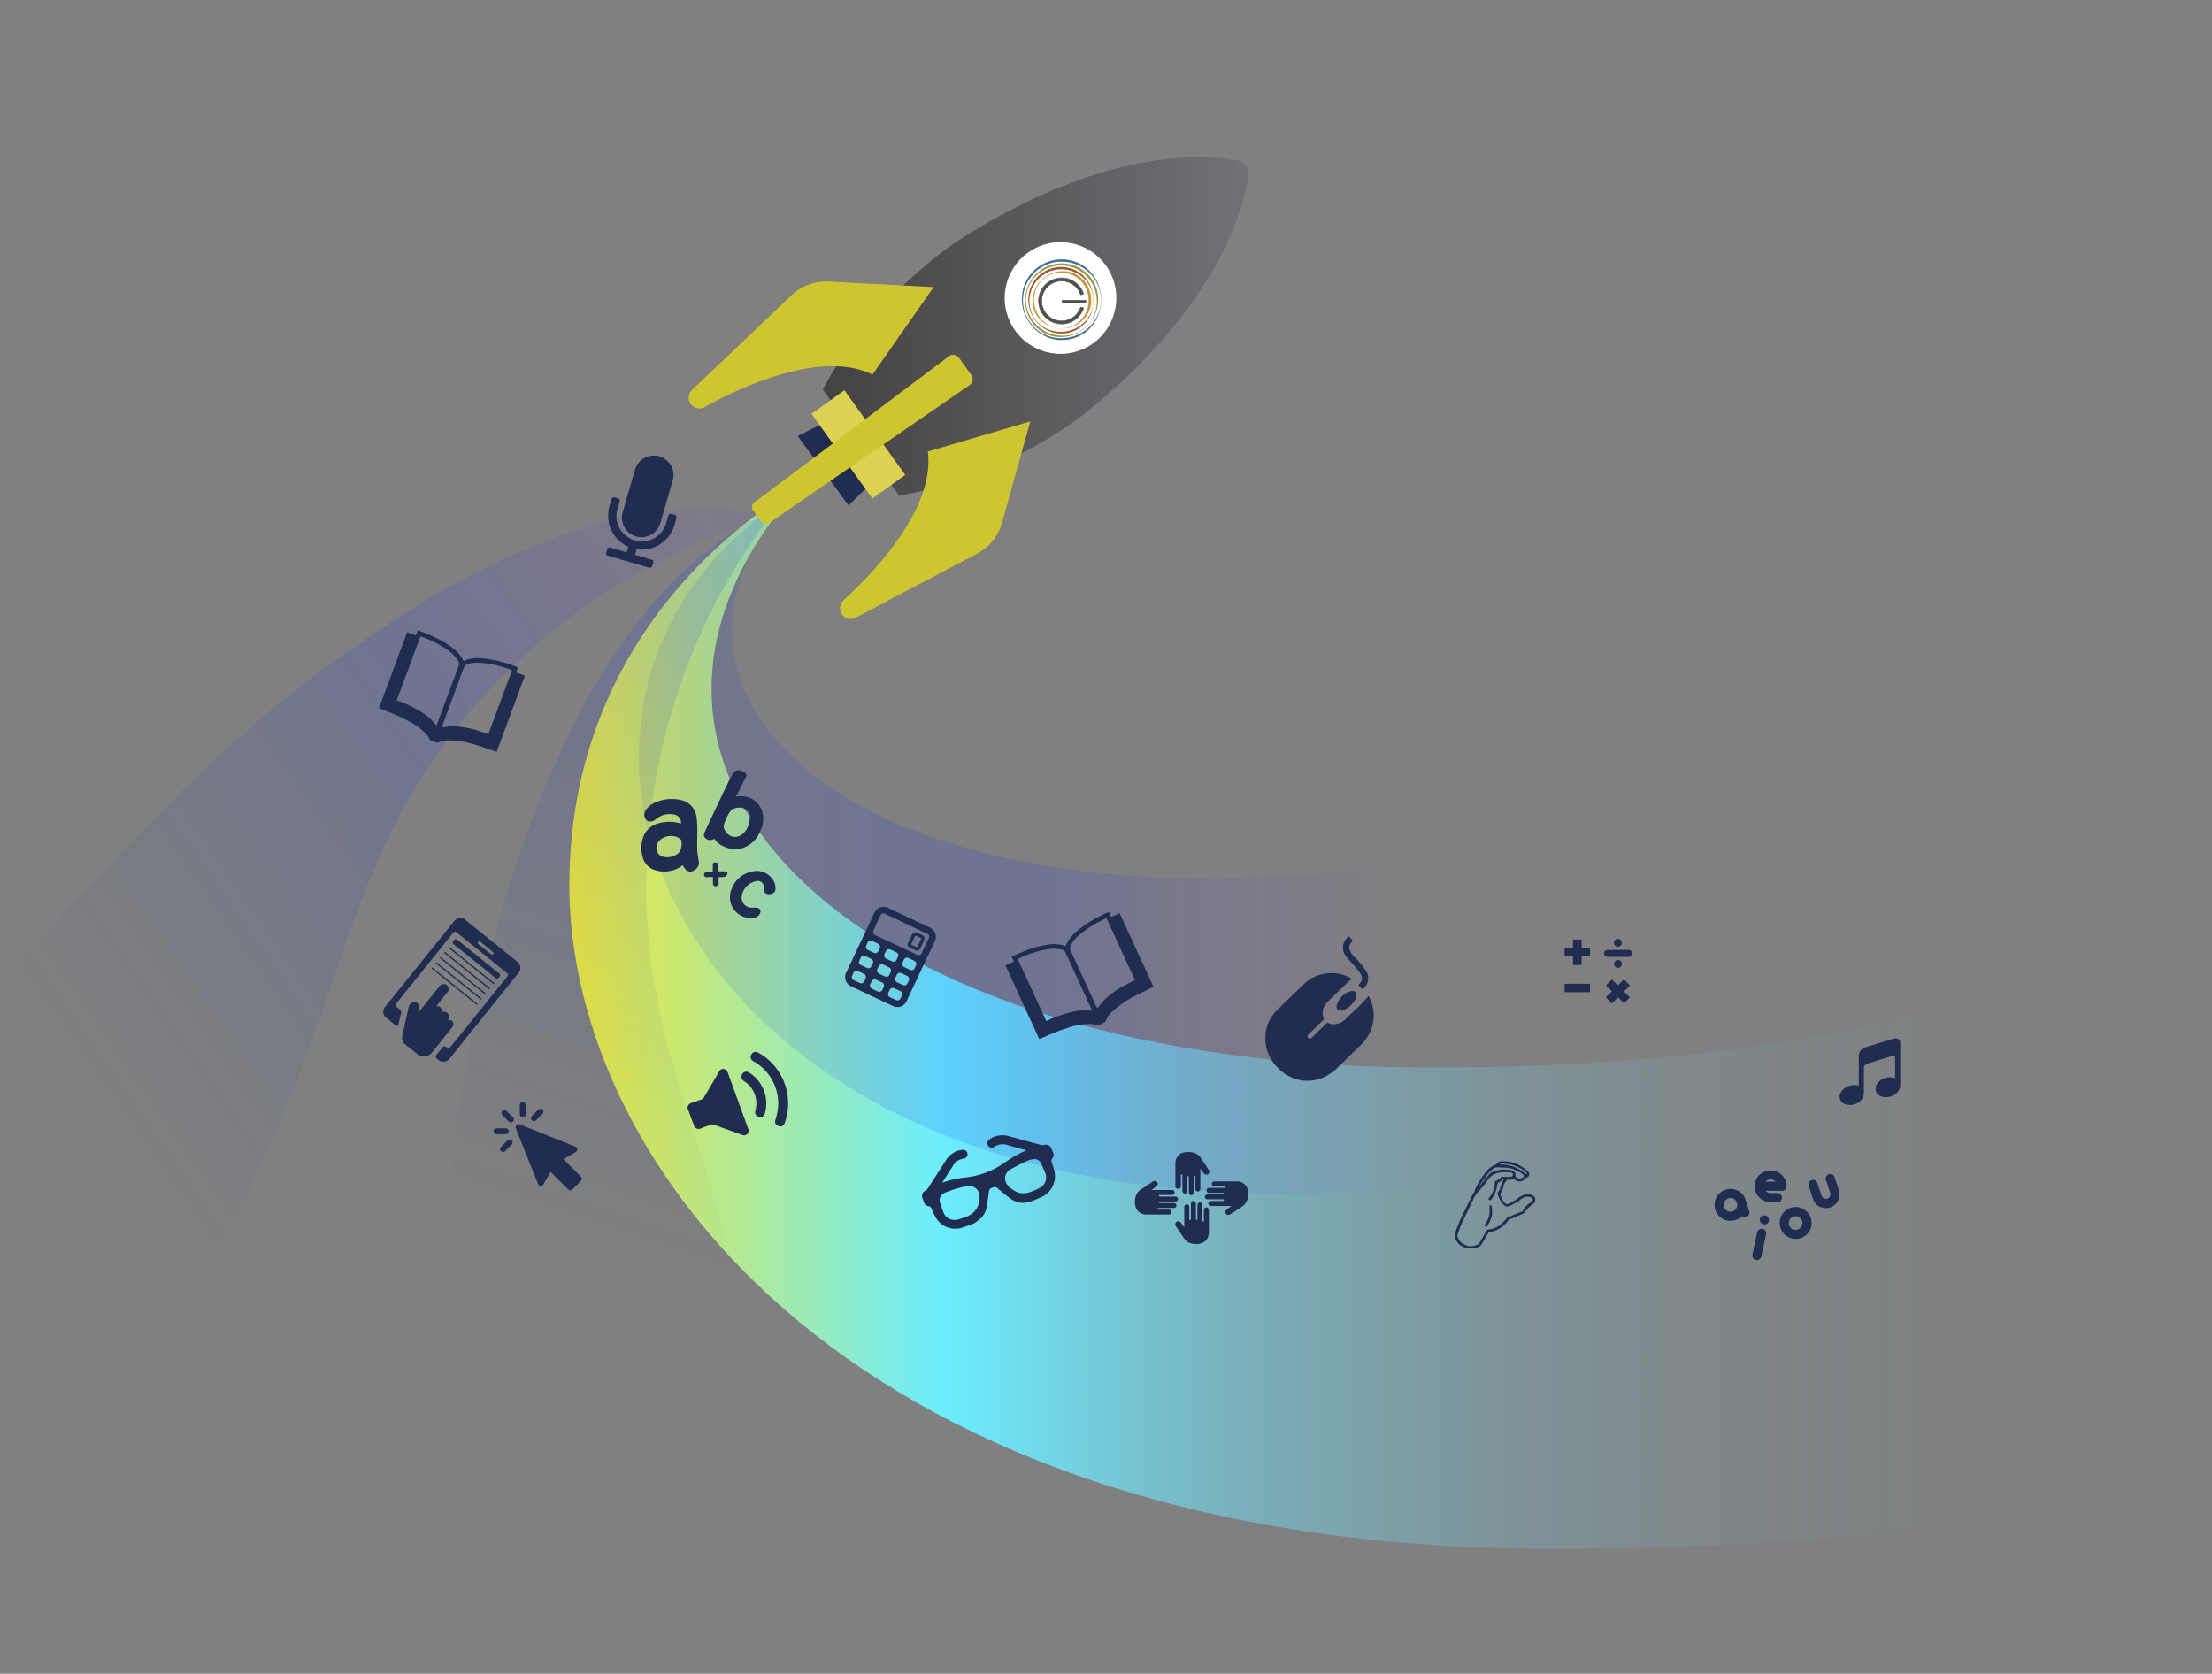 <svg id="Capa_1" data-name="Capa 1" xmlns="http://www.w3.org/2000/svg" xmlns:xlink="http://www.w3.org/1999/xlink" viewBox="0 0 1052 796"><rect x="0" y="0" width="1052" height="796" fill="#808080" stroke="none"/><defs><style>.cls-1{fill:none;}.cls-2{clip-path:url(#clip-path);}.cls-3{fill:url(#Degradado_sin_nombre_37);}.cls-4,.cls-5,.cls-6{opacity:0.5;}.cls-4{fill:url(#Degradado_sin_nombre_28);}.cls-5{fill:url(#Degradado_sin_nombre_32);}.cls-6{fill:url(#Degradado_sin_nombre_11);}.cls-7{fill:url(#Degradado_sin_nombre_19);}.cls-8{fill:#202d51;}.cls-9{fill:#ddd352;}.cls-10{fill:#cec630;}.cls-11{fill:#fff;}.cls-12{fill:#4f4f4f;}.cls-13{fill:#447193;}.cls-14{fill:#969b3c;}.cls-15{fill:#a25437;}.cls-16{fill:#c1963c;}</style><clipPath id="clip-path"><rect class="cls-1" x="-6.52" y="-33.84" width="1491.52" height="787.34" transform="translate(1478.48 719.67) rotate(-180)"/></clipPath><linearGradient id="Degradado_sin_nombre_37" x1="-3192.06" y1="484.54" x2="-2301.02" y2="484.54" gradientTransform="matrix(-1, 0, 0, 1, -2030.25, 0)" gradientUnits="userSpaceOnUse"><stop offset="0.14" stop-color="#78e1ff" stop-opacity="0"/><stop offset="0.26" stop-color="#78e1ff" stop-opacity="0.01"/><stop offset="0.35" stop-color="#77e2ff" stop-opacity="0.05"/><stop offset="0.43" stop-color="#77e2ff" stop-opacity="0.11"/><stop offset="0.5" stop-color="#75e3ff" stop-opacity="0.2"/><stop offset="0.56" stop-color="#74e5ff" stop-opacity="0.31"/><stop offset="0.63" stop-color="#72e6ff" stop-opacity="0.44"/><stop offset="0.69" stop-color="#70e8ff" stop-opacity="0.61"/><stop offset="0.74" stop-color="#6eebff" stop-opacity="0.79"/><stop offset="0.8" stop-color="#6bedff"/><stop offset="1" stop-color="#eee63a"/></linearGradient><linearGradient id="Degradado_sin_nombre_28" x1="-2651.87" y1="2482.98" x2="-1831.11" y2="2482.98" gradientTransform="matrix(-0.82, 0.57, 0.57, 0.82, -3188.23, -253.34)" gradientUnits="userSpaceOnUse"><stop offset="0" stop-color="#6a24ff" stop-opacity="0.1"/><stop offset="0.24" stop-color="#1031fc" stop-opacity="0.3"/><stop offset="0.54" stop-color="#002a94" stop-opacity="0"/></linearGradient><linearGradient id="Degradado_sin_nombre_32" x1="-1543.02" y1="4630.36" x2="-722.19" y2="4630.36" gradientTransform="matrix(-0.32, 0.95, 0.95, 0.32, -4454.19, 219.19)" gradientUnits="userSpaceOnUse"><stop offset="0" stop-color="#6a24ff" stop-opacity="0.1"/><stop offset="0.01" stop-color="#5327fe" stop-opacity="0.15"/><stop offset="0.02" stop-color="#352cfd" stop-opacity="0.22"/><stop offset="0.03" stop-color="#202ffd" stop-opacity="0.27"/><stop offset="0.05" stop-color="#1331fc" stop-opacity="0.29"/><stop offset="0.11" stop-color="#1031fc" stop-opacity="0.3"/><stop offset="0.48" stop-color="#002a94" stop-opacity="0"/></linearGradient><linearGradient id="Degradado_sin_nombre_11" x1="-2810.59" y1="402.48" x2="-2227.08" y2="402.48" gradientTransform="matrix(-1, 0, 0, 1, -2030.25, 0)" gradientUnits="userSpaceOnUse"><stop offset="0.18" stop-color="#6a24ff" stop-opacity="0"/><stop offset="0.49" stop-color="#1031fc" stop-opacity="0.3"/><stop offset="0.62" stop-color="#0f31f7" stop-opacity="0.29"/><stop offset="0.73" stop-color="#0d30e9" stop-opacity="0.24"/><stop offset="0.83" stop-color="#092ed1" stop-opacity="0.18"/><stop offset="0.93" stop-color="#042caf" stop-opacity="0.08"/><stop offset="0.99" stop-color="#002a94" stop-opacity="0"/></linearGradient><linearGradient id="Degradado_sin_nombre_19" x1="391.31" y1="155.25" x2="593.77" y2="155.25" gradientUnits="userSpaceOnUse"><stop offset="0.01" stop-color="#444242"/><stop offset="1" stop-color="#727176"/></linearGradient></defs><title>integritic</title><g class="cls-2"><path class="cls-3" d="M1041.15,424.21s-84.92,83.54-360.36,83.54S263,367,379.06,232.38c0,0-108.29,55.69-108.29,188.73S406.9,736.69,738,736.69s423.87-91.27,423.87-91.27Z"/><path class="cls-4" d="M-335.13,667.79c61.23-10.82,117.72-40,170.15-73.44A1065.1,1065.1,0,0,0,20.16,444.77c26.47-26.81,51.53-55,79-80.81A618.89,618.89,0,0,1,193.82,291c52.47-32.88,114.68-58.39,175.28-45.7-79.55,22.16-147.58,77.5-183.83,151.7-12.69,26-21.46,53.62-31,80.89C133,538.49,107.11,598.29,68.13,649.32A395.53,395.53,0,0,1-145.59,791c-8.74-8.59-19.07-17.91-29.19-24.82-22.45-15.32-45.12-30.77-70.35-40.9-17.06-6.85-35.09-11.18-51.86-18.7S-327.23,684.39-335.13,667.79Z"/><path class="cls-5" d="M56.15,1001c42.67-45.22,70.57-102.36,92.7-160.47A1064.52,1064.52,0,0,0,208.13,610c5.25-37.32,8.51-74.92,15.18-112a618.19,618.19,0,0,1,32.42-115c22.48-57.69,57.17-115.28,113.37-141.27C318.49,307,296.93,392,312.12,473.18c5.32,28.4,14.79,55.83,23.38,83.42,19.08,61.31,34,124.72,33.2,188.93a395.39,395.39,0,0,1-87,241.18c-12.14-1.67-26-3-38.23-2.49-27.16,1.1-54.57,2.24-80.85,9.17-17.78,4.68-34.83,12-52.78,15.94S72.39,1009.62,56.15,1001Z"/><path class="cls-6" d="M808.32,363s-55.61,54.71-236,54.71S298.76,325.49,374.74,237.36c0,0-70.92,36.47-70.92,123.59S393,567.61,609.76,567.61s277.58-59.77,277.58-59.77Z"/><path class="cls-7" d="M456.26,114.07c68.22-43.6,115.77-40.74,132-37.88a6.72,6.72,0,0,1,5.48,7.63c-2.45,16.24-14.88,62.22-78,113,0,0-37.32,30.23-88.1,38.9l-18.16-25.26-18.17-25.27C415.71,139.82,456.26,114.07,456.26,114.07Z"/><polygon class="cls-8" points="379.38 207.39 403.56 240.39 415.2 228.92 393.96 200.01 379.38 207.39"/><rect class="cls-9" x="383.43" y="201.73" width="49.59" height="19.26" transform="translate(474.89 666.19) rotate(-125.71)"/><g id="_Grupo_" data-name="&lt;Grupo&gt;"><path class="cls-10" d="M490,200.42l-13.46,48.22a23.8,23.8,0,0,1-11.81,14.65L407,293.77a5.11,5.11,0,0,1-7.27-3h0a5.11,5.11,0,0,1,1.46-5.31c9.59-8.65,44-41.88,40.05-70.72Z"/></g><g id="_Grupo_2" data-name="&lt;Grupo&gt;"><path class="cls-10" d="M444.05,136.52l-50-2.6a23.8,23.8,0,0,0-17.64,6.52l-47.28,45a5.11,5.11,0,0,0,.53,7.84h0a5.12,5.12,0,0,0,5.51.31c11.25-6.34,53.7-28.34,79.78-15.43Z"/></g><path class="cls-10" d="M358.12,242.72l3.88,5.39a2.73,2.73,0,0,0,3.76.66l95.4-65.64a3.36,3.36,0,0,0,.83-4.73l-5.93-8.25a3.35,3.35,0,0,0-4.75-.72L358.7,239A2.73,2.73,0,0,0,358.12,242.72Z"/><circle class="cls-11" cx="504.36" cy="141.69" r="26.55" transform="translate(-13.71 219.51) rotate(-24.23)"/><rect class="cls-12" x="505.2" y="142.81" width="11.2" height="1.35"/><path class="cls-12" d="M505.07,144.3v-1.62h11.46v1.61Zm.26-1.36V144h10.94v-1.09Z"/><path class="cls-12" d="M493.92,143.12a11,11,0,0,1,21.44-3.36l-1.42.46a9.49,9.49,0,1,0,0,5.81l1.42.45a11,11,0,0,1-21.44-3.36"/><path class="cls-12" d="M504.91,154.23a11.11,11.11,0,1,1,10.58-14.51l0,.13-1.67.53,0-.12a9.36,9.36,0,1,0,0,5.72l0-.12,1.67.53,0,.13a11.08,11.08,0,0,1-10.58,7.71m0-22a10.85,10.85,0,1,0,10.29,14.29l-1.17-.37a9.62,9.62,0,1,1,0-6.14l1.17-.37a10.82,10.82,0,0,0-10.29-7.41"/><path class="cls-13" d="M523.69,142.6s0,.12,0,.33a9.42,9.42,0,0,1,0,1,19.9,19.9,0,0,1-2.88,9.05,18.9,18.9,0,0,1-5.22,5.53,18.06,18.06,0,0,1-3.88,2c-.35.14-.72.26-1.08.38s-.75.22-1.13.31l-.58.13-.59.11c-.38.08-.79.12-1.19.17s-.81.06-1.22.09-.81,0-1.24,0l-.61,0-.63,0c-.42,0-.83-.1-1.25-.17a17,17,0,0,1-2.49-.59c-.41-.11-.82-.27-1.23-.42l-.6-.25-.6-.26a19.88,19.88,0,0,1-8-6.93,19.55,19.55,0,0,1-3.28-10.43,21.91,21.91,0,0,1,.16-2.8,18.49,18.49,0,0,1,.56-2.74,18.83,18.83,0,0,1,1-2.63A18.51,18.51,0,0,1,489,132a19.15,19.15,0,0,1,8.17-7,19,19,0,0,1,14.56-.4,17.74,17.74,0,0,1,3.88,2.08,18.9,18.9,0,0,1,5.21,5.54,19.68,19.68,0,0,1,2.87,9.05c0,.43,0,.76,0,1v.34m-.1,0s0-.12,0-.34,0-.55-.05-1a16.6,16.6,0,0,0-.66-3.65,16.39,16.39,0,0,0-.94-2.47,17.37,17.37,0,0,0-1.55-2.68,18.74,18.74,0,0,0-5.3-5.08,19.8,19.8,0,0,0-3.75-1.84,18.08,18.08,0,0,0-4.34-1c-.38,0-.76-.06-1.14-.09h-1.19l-.59,0a5.85,5.85,0,0,0-.59,0c-.4,0-.79.08-1.19.13a18.17,18.17,0,0,0-2.39.51c-.39.1-.78.25-1.17.37l-.58.22c-.2.07-.39.16-.58.24a18.35,18.35,0,0,0-7.84,6.52,18.15,18.15,0,0,0-1.34,2.3,18.36,18.36,0,0,0-1,2.48,21.29,21.29,0,0,0-.64,2.62,24,24,0,0,0-.25,2.7,20.53,20.53,0,0,0,.16,2.71,18.61,18.61,0,0,0,.55,2.65,18.89,18.89,0,0,0,1,2.54,16.87,16.87,0,0,0,1.32,2.35,17.59,17.59,0,0,0,3.55,3.94,18,18,0,0,0,4.43,2.65c.2.09.39.17.59.24l.6.21c.39.13.79.27,1.19.37a19.12,19.12,0,0,0,2.42.47c.41,0,.81.09,1.2.11l.6,0h.6c.39,0,.79,0,1.18,0s.78-.06,1.16-.11a19.62,19.62,0,0,0,4.35-1,20.41,20.41,0,0,0,3.74-1.87,18.77,18.77,0,0,0,5.3-5.09,17.45,17.45,0,0,0,1.55-2.69,15.89,15.89,0,0,0,.93-2.47,16.4,16.4,0,0,0,.66-3.65c.05-.43,0-.76.05-1s0-.34,0-.34Z"/><path class="cls-14" d="M517.06,155a2.46,2.46,0,0,1-.22.21c-.15.14-.35.36-.66.62a18.36,18.36,0,0,1-7.71,4,17.39,17.39,0,0,1-7,.22,16.87,16.87,0,0,1-3.85-1.19c-.31-.14-.63-.3-1-.46s-.62-.34-.92-.53-.62-.38-.91-.6-.6-.43-.88-.66-.56-.49-.85-.74-.55-.51-.8-.8l-.38-.41c-.13-.14-.25-.3-.37-.44-.25-.3-.48-.61-.71-.93a17.35,17.35,0,0,1-1.22-2c-.19-.35-.35-.71-.53-1.07s-.31-.73-.44-1.11a18.33,18.33,0,0,1-.7-9.68,18,18,0,0,1,4.63-8.88,19.4,19.4,0,0,1,1.9-1.72,19.74,19.74,0,0,1,2.14-1.41,17.4,17.4,0,0,1,14.61-1,17.3,17.3,0,0,1,7.47,5.48,17.58,17.58,0,0,1,2.23,3.71,17.19,17.19,0,0,1,1.16,3.86,17.49,17.49,0,0,1-2.24,11.9,17.29,17.29,0,0,1-2,2.77c-.25.3-.47.51-.61.66s-.22.22-.22.22m-.07-.07.21-.23c.14-.14.35-.36.6-.66a15,15,0,0,0,1.93-2.79,14.17,14.17,0,0,0,1-2.2,16.79,16.79,0,0,0,.73-2.74,17.16,17.16,0,0,0-.17-6.7A18.3,18.3,0,0,0,520,136a16.34,16.34,0,0,0-2.15-3.45c-.21-.27-.45-.52-.67-.79l-.39-.4-.19-.2-.18-.17-.39-.37-.42-.36c-.26-.24-.56-.46-.85-.69a16.89,16.89,0,0,0-1.86-1.2c-.33-.19-.67-.35-1-.52s-.69-.32-1.05-.45a17,17,0,0,0-15.95,2,17.79,17.79,0,0,0-1.9,1.57,18.25,18.25,0,0,0-1.66,1.85,16.86,16.86,0,0,0-1.37,2.07,17.45,17.45,0,0,0-1,2.25,16.38,16.38,0,0,0-.67,2.37,16.25,16.25,0,0,0,.91,9.42c.13.36.32.7.47,1.05s.35.68.55,1a16.51,16.51,0,0,0,1.26,1.87c.23.28.46.58.71.84s.23.27.36.4l.39.4c.24.25.52.49.78.73s.53.47.82.68a17.87,17.87,0,0,0,3.48,2.13,18.33,18.33,0,0,0,3.62,1.21,17.39,17.39,0,0,0,6.71.16,16.65,16.65,0,0,0,2.73-.74,14.77,14.77,0,0,0,2.21-1,15.34,15.34,0,0,0,2.78-1.94c.31-.25.52-.47.67-.6l.22-.21Z"/><path class="cls-15" d="M520.1,142.84v.27c0,.19,0,.46,0,.82a16.86,16.86,0,0,1-.49,3,15.81,15.81,0,0,1-1.86,4.41,15.23,15.23,0,0,1-4.27,4.58,14.76,14.76,0,0,1-3.2,1.7c-.29.12-.59.22-.9.32s-.61.18-.93.25-.63.15-1,.19a8,8,0,0,1-1,.14c-.33,0-.67,0-1,.07s-.67,0-1,0l-.5,0-.52,0a8.8,8.8,0,0,1-1-.14,15,15,0,0,1-2.06-.49c-.34-.1-.67-.23-1-.36s-.66-.26-1-.42a16.48,16.48,0,0,1-6.59-5.72,15.91,15.91,0,0,1-2.6-10.88,15.72,15.72,0,0,1,.45-2.27,15.67,15.67,0,0,1,8.64-10,15.61,15.61,0,0,1,12-.32,14.94,14.94,0,0,1,3.19,1.72,15.79,15.79,0,0,1,4.28,4.59,16.54,16.54,0,0,1,2.33,7.46c0,.35,0,.63,0,.81v.28m-.1,0s0-.1,0-.27,0-.46,0-.81a14.12,14.12,0,0,0-1.33-5,14.41,14.41,0,0,0-1.28-2.19,15.46,15.46,0,0,0-4.36-4.12,16.51,16.51,0,0,0-3.07-1.5,15.1,15.1,0,0,0-3.54-.81c-.31,0-.62-.05-.93-.07h-1a16,16,0,0,0-1.94.15,14.6,14.6,0,0,0-1.94.42c-.32.09-.64.2-1,.3s-.64.23-.95.38a15.1,15.1,0,0,0-8.32,9.21,15.42,15.42,0,0,0-.53,2.13,16.06,16.06,0,0,0-.22,2.21,18.35,18.35,0,0,0,.12,2.22,16.5,16.5,0,0,0,.44,2.18,16.3,16.3,0,0,0,.77,2.08,16.64,16.64,0,0,0,1.08,1.93,14.42,14.42,0,0,0,6.56,5.38c.31.14.65.24,1,.36s.66.21,1,.29a13.52,13.52,0,0,0,2,.37c.33,0,.66.08,1,.09l.48,0h.5c.32,0,.64,0,1,0a9.36,9.36,0,0,0,.94-.09,15.19,15.19,0,0,0,3.56-.86,16.76,16.76,0,0,0,3.06-1.51,15.52,15.52,0,0,0,4.36-4.14,14.85,14.85,0,0,0,1.28-2.2,13.73,13.73,0,0,0,1.32-5c0-.35,0-.62,0-.81s0-.27,0-.27"/><path class="cls-16" d="M504.91,156.22l-1,0-.51,0-.62-.09c-.23,0-.47-.06-.73-.11l-.8-.19-.43-.1-.45-.16-.47-.15a2.78,2.78,0,0,1-.48-.18l-1-.44-1-.57c-.18-.1-.35-.23-.52-.34l-.53-.37a5.21,5.21,0,0,1-.52-.41l-.53-.45c-.18-.14-.33-.32-.5-.48l-.51-.52c-.32-.36-.62-.76-.93-1.17a13.25,13.25,0,0,1-2.29-6.13c0-.29,0-.59,0-.89,0-.14,0-.3,0-.44v-.47a16.43,16.43,0,0,1,.2-1.78,13.42,13.42,0,0,1,1.13-3.56l.44-.85c.15-.28.34-.54.5-.81l.26-.4.3-.38c.2-.25.38-.52.6-.76a15.75,15.75,0,0,1,2.93-2.58l.84-.52.21-.12.22-.11.45-.22.44-.22L500,130c.31-.11.62-.24.94-.34a15,15,0,0,1,4-.68l1,0a3.91,3.91,0,0,1,.49,0l.52.06.5.06.26,0,.25,0,1,.23a14.19,14.19,0,0,1,3.68,1.66,14.53,14.53,0,0,1,3,2.63c.22.25.41.52.61.78l.3.39.26.42c.16.28.35.54.5.83s.29.59.43.87a13.64,13.64,0,0,1,1.06,3.64,14.11,14.11,0,0,1,.15,1.83v.2s0,.07,0,0V143l0,.43,0,.43a1.6,1.6,0,0,1,0,.43c0,.31-.09.6-.14.89s0,.3-.07.43-.08.28-.11.42-.15.55-.22.83l-.3.78a11.78,11.78,0,0,1-.69,1.48,5.77,5.77,0,0,1-.4.68l-.42.65a13.55,13.55,0,0,1-4.06,3.73c-.36.2-.7.4-1,.57l-1,.45a4.84,4.84,0,0,1-.49.18l-.47.15a4,4,0,0,1-.45.15l-.43.11-.81.19c-.25,0-.49.07-.71.11l-.62.08a5.11,5.11,0,0,1-.52,0l-.95,0Zm0-.1.94-.05c.15,0,.33,0,.51,0l.61-.1c.22,0,.46-.07.71-.13l.79-.22a12.22,12.22,0,0,0,3.68-1.81,13.54,13.54,0,0,0,3.58-3.83,14.73,14.73,0,0,0,1.28-2.68c.09-.24.17-.48.26-.73s.12-.51.19-.77l.09-.39c0-.12,0-.25.06-.38l.12-.79c0-.12,0-.27,0-.42s0-.28,0-.42,0-.29,0-.44l0-.21,0-.19a10.68,10.68,0,0,0-.14-1.68,13.18,13.18,0,0,0-.94-3.36l-.38-.81c-.13-.27-.3-.52-.45-.79l-.23-.38-.27-.37c-.19-.24-.36-.5-.55-.73a13.94,13.94,0,0,0-2.74-2.51l-.8-.51-.2-.12-.21-.11-.43-.21-.42-.21c-.14-.07-.3-.12-.44-.18-.3-.11-.6-.24-.9-.34l-.92-.26-.23-.07-.23,0-.47-.09-.47-.09a4,4,0,0,0-.49,0l-1-.08a14.26,14.26,0,0,0-3.85.48,14,14,0,0,0-3.51,1.61c-.27.18-.52.38-.78.58l-.38.28-.35.33-.35.32-.17.16-.16.18-.62.71c-.2.24-.37.51-.56.76s-.19.25-.27.38l-.23.4a9.1,9.1,0,0,0-.44.81c-.13.28-.26.56-.38.84l-.09.2-.07.22-.15.43a6.09,6.09,0,0,0-.25.86c-.07.28-.13.57-.2.86s-.07.57-.12.85a14.17,14.17,0,0,0-.09,1.74v.19h0v.21l0,.42c0,.28,0,.56.07.83a14.4,14.4,0,0,0,2.07,5.77,13.51,13.51,0,0,0,3.59,3.82,12.21,12.21,0,0,0,3.69,1.8l.79.23a6.86,6.86,0,0,0,.7.12l.61.1c.19,0,.37,0,.52,0l.95.05"/><g id="t5OOeE.tif"><path class="cls-8" d="M213.45,503.94a4.08,4.08,0,0,1-2.75,1,4.59,4.59,0,0,1-3.13-1.75,1.1,1.1,0,0,1,0-1.5c.95-1.21,1.91-2.43,2.91-3.6a1.19,1.19,0,0,1,1.83-.12c.16.12.32.26.49.38a.85.85,0,0,0,1.23-.15c.11-.12.21-.25.31-.38l26.76-33.22c.77-1,.75-1.23-.2-2l-23.57-19c-.91-.73-1.19-.7-1.94.22l-26.79,33.27c-.73.91-.7,1.19.23,1.94l1.26,1a1.74,1.74,0,0,1,.66,1.93c-.44,1.76-.83,3.53-1.26,5.29-.2.81-.59,1-1.25.45-1.56-1.23-3.12-2.45-4.62-3.74a3.47,3.47,0,0,1-.87-4.46,1.68,1.68,0,0,0,.07-.24l33.58-41.7c.34-.2.66-.42,1-.6a4,4,0,0,1,3.3.05l25.92,20.87c.16.29.34.57.48.86a3.9,3.9,0,0,1-.1,3.46Zm17.1-52.53,2.87,2.31c.37.31.77.5,1.14,0s.08-.81-.29-1.11L228.53,448c-.37-.29-.79-.49-1.15,0s-.09.8.29,1.11Z"/><path class="cls-8" d="M192,496.12a5.43,5.43,0,0,1-.53-4.26c1-4.27,1.9-8.53,2.86-12.8a3,3,0,0,1,2.1-2.34,2.15,2.15,0,0,1,2.83,2.34c-.09.86-.33,1.7-.4,2.64l.43-.54q4.65-5.78,9.29-11.54c.2-.24.4-.48.62-.7a2.34,2.34,0,1,1,3.52,3.07c-1.43,1.84-2.91,3.64-4.37,5.46l-.88,1.09a2.58,2.58,0,0,1,2.18.72,2.66,2.66,0,0,1,.53,2.13,2.27,2.27,0,0,1,2.77.56c.84,1.05.58,2.14,0,3.37a.92.92,0,0,1,.25-.15,1.89,1.89,0,0,1,1.94.56,2,2,0,0,1,.31,2.17,3.93,3.93,0,0,1-.62,1q-4.51,5.63-9.05,11.25a5.35,5.35,0,0,1-5,2.29,9.93,9.93,0,0,1-1.47-.45Z"/></g><rect class="cls-8" x="212.77" y="454.7" width="27.74" height="2.74" rx="0.86" ry="0.86" transform="translate(336.19 -41.29) rotate(38.85)"/><rect class="cls-8" x="210.29" y="458.83" width="27.74" height="0.63" rx="0.2" ry="0.2" transform="translate(337.57 -39.05) rotate(38.85)"/><rect class="cls-8" x="208.3" y="461.3" width="27.74" height="0.63" rx="0.2" ry="0.2" transform="translate(338.68 -37.26) rotate(38.85)"/><rect class="cls-8" x="206.31" y="463.77" width="27.74" height="0.63" rx="0.2" ry="0.2" transform="translate(339.79 -35.46) rotate(38.85)"/><rect class="cls-8" x="204.32" y="466.24" width="27.74" height="0.63" rx="0.2" ry="0.2" transform="translate(340.9 -33.67) rotate(38.85)"/><rect class="cls-8" x="202.33" y="468.71" width="27.74" height="0.63" rx="0.2" ry="0.2" transform="translate(342.01 -31.87) rotate(38.85)"/><g id="iT8vqj.tif"><path class="cls-8" d="M270.86,566.12a11.09,11.09,0,0,1-1.07-.85q-3.81-3.78-7.59-7.58c-.1-.1-.18-.21-.3-.35-.12.18-.2.3-.27.42-1.05,1.81-2.08,3.62-3.14,5.42a1.4,1.4,0,0,1-2.32.36,2.51,2.51,0,0,1-.36-.64L245.4,536.81c-.45-1.13.14-2.17,1.22-2.15a2.42,2.42,0,0,1,.75.18l26.09,10.41a1.41,1.41,0,0,1,.78,2.27,2.2,2.2,0,0,1-.61.48l-5.27,3-.42.25.31.33c2.52,2.52,5.05,5,7.56,7.57a11.68,11.68,0,0,1,.87,1.1V561a10.15,10.15,0,0,1-.8,1.06q-1.65,1.68-3.33,3.32a9.94,9.94,0,0,1-1,.78Z"/><path class="cls-8" d="M248.9,524.16a1.61,1.61,0,0,1,1.11,1.75c0,1.34,0,2.68,0,4a1.38,1.38,0,0,1-1.87,1.37,1.36,1.36,0,0,1-.92-1.33c0-1.46,0-2.92,0-4.38a1.53,1.53,0,0,1,1.05-1.42Z"/><path class="cls-8" d="M234.73,537.69a1.74,1.74,0,0,1,1.9-1.07c1.27,0,2.54,0,3.81,0a1.41,1.41,0,0,1,1.41,1.89,1.24,1.24,0,0,1-1.16.89q-2.35,0-4.71,0c-.67,0-1-.5-1.25-1.07Z"/><path class="cls-8" d="M240.13,527.93a3.23,3.23,0,0,1,.79.46c1,1,2.05,2,3.05,3a1.4,1.4,0,1,1-2,2q-1.54-1.5-3-3a1.35,1.35,0,0,1-.31-1.61A1.49,1.49,0,0,1,240.13,527.93Z"/><path class="cls-8" d="M243.77,543.57a3.39,3.39,0,0,1-.45.8c-1,1-2,2.06-3.06,3.08a1.42,1.42,0,0,1-2,0,1.39,1.39,0,0,1,0-2c1-1,2-2.05,3.07-3.07a1.34,1.34,0,0,1,1.58-.3A1.47,1.47,0,0,1,243.77,543.57Z"/><path class="cls-8" d="M254,533.29a1.61,1.61,0,0,1-1.32-.9,1.32,1.32,0,0,1,.26-1.55c.61-.64,1.25-1.26,1.88-1.89.4-.41.8-.82,1.22-1.21a1.37,1.37,0,0,1,2,0,1.4,1.4,0,0,1,0,2c-1,1-2,2-3.05,3A4.68,4.68,0,0,1,254,533.29Z"/></g><g id="lye6iD.tif"><path class="cls-8" d="M648,496.21,634.84,509c-.21.15-.41.31-.63.45a30.66,30.66,0,0,1-3.85,2.52,18.86,18.86,0,0,1-18.81-1c-.88-.53-1.68-1.2-2.51-1.8l-2.76-2.85c-.42-.59-.86-1.17-1.26-1.77a18.86,18.86,0,0,1-3.1-12.82,17.93,17.93,0,0,1,5.16-11c4.24-4.23,8.57-8.37,12.88-12.54a17.92,17.92,0,0,1,2.39-2,19,19,0,0,1,17.95-2c1,.35,1.85.87,2.83,1.34a16.86,16.86,0,0,0-1.8,1.32q-4.94,4.7-9.8,9.45a8.51,8.51,0,0,0-1.34,1.7,6.53,6.53,0,0,0-.61,6.35c.18.4,0,.56-.25.78l-6.73,6.53a3.85,3.85,0,0,0-.56.65,1,1,0,0,0,.12,1.27,1,1,0,0,0,1.33.21,3.12,3.12,0,0,0,.56-.46c2.28-2.21,4.56-4.41,6.83-6.63a.63.63,0,0,1,.9-.14,5.41,5.41,0,0,0,2.94.56,8.37,8.37,0,0,0,5.46-2.66c3.56-3.58,7.45-6.84,10.71-10.75a.7.7,0,0,1,.12.15c3.28,6.62,3.11,13.11-.75,19.43A34.69,34.69,0,0,1,648,496.21Z"/><path class="cls-8" d="M643.47,447.44c-2.28,2.26-2.4,3.95-.31,6.5,1.13,1.38,2.43,2.61,3.57,4a32.06,32.06,0,0,1,3,4,6.14,6.14,0,0,1-.58,7.43c-.32.42-.68.81-1.07,1.25L646,468.42c.24-.27.48-.52.7-.78a3.41,3.41,0,0,0,.41-4.43,26.45,26.45,0,0,0-2.3-3c-1.52-1.8-3.16-3.49-4.59-5.35a6.46,6.46,0,0,1,.41-8.79,4,4,0,0,0,.34-.47l.38-.37Z"/><path class="cls-8" d="M642.67,477.89a9.17,9.17,0,0,1-4.45,2.64c-1.84.38-3-.76-2.46-2.56a9.51,9.51,0,0,1,6.78-6.58,2.48,2.48,0,0,1,.72-.07,1.71,1.71,0,0,1,1.85,1.91,6.22,6.22,0,0,1-1.33,3.32C643.39,477.1,642.91,477.6,642.67,477.89Z"/></g><g id="IYjgoC.tif"><path class="cls-8" d="M494.28,494.2l-16.1-35.05,4-1.84-1.09-2.37c.36-.17.65-.32,1-.44,2.13-.88,4.25-1.81,6.4-2.63A42.93,42.93,0,0,1,499,449.2a17.18,17.18,0,0,1,6.35.29c.5.13,1,.33,1.44.48.34-.73.61-1.44,1-2.1a19.79,19.79,0,0,1,4.69-5.34,63.54,63.54,0,0,1,14.6-8.69,1.44,1.44,0,0,1,.31-.07l1.06,2.31,4-1.83,16.1,35a1.81,1.81,0,0,1-.29.19c-2.93,1.46-5.91,2.86-8.8,4.4a46.75,46.75,0,0,0-10,6.87,12.78,12.78,0,0,0-3.76,5.16.8.8,0,0,1-.39.38c-1,.46-1.94.91-2.92,1.34a1.19,1.19,0,0,1-.65,0,21.16,21.16,0,0,0-2.6-.57A31,31,0,0,0,508,488.81a89.47,89.47,0,0,0-11.08,4.26C496,493.47,495.15,493.82,494.28,494.2Zm3.33-8.58c1-.45,1.9-.91,2.85-1.3a57.5,57.5,0,0,1,8.78-2.9,25.1,25.1,0,0,1,10-.7s.1,0,.18-.07l-.29-.64c-4.07-8.86-8.16-17.71-12.18-26.59a3,3,0,0,0-2.24-1.84l-.8-.17a18.35,18.35,0,0,0-6.14.15,52.73,52.73,0,0,0-11.12,3.33c-.88.35-1.72.79-2.62,1.2Zm42.14-19.51-13.52-29.45-.55.25c-1.14.58-2.3,1.14-3.43,1.75a44.33,44.33,0,0,0-9.56,6.56,12.91,12.91,0,0,0-3.69,5.15,1.65,1.65,0,0,0,0,1.34q6.3,13.67,12.58,27.36c.08.16.17.32.3.56.16-.25.25-.44.38-.6,1.07-1.27,2.06-2.63,3.24-3.78a43.47,43.47,0,0,1,9.65-6.75C536.66,467.68,538.19,466.92,539.75,466.11Z"/></g><g id="IYjgoC.tif-2" data-name="IYjgoC.tif"><path class="cls-8" d="M180.25,336.8l13.4-36.17,4.14,1.54.91-2.45c.37.14.68.24,1,.37,2.14.88,4.29,1.72,6.39,2.67a42.8,42.8,0,0,1,9.32,5.54,17.17,17.17,0,0,1,4.29,4.7c.26.44.46.92.67,1.35.76-.27,1.45-.59,2.18-.79a19.69,19.69,0,0,1,7.09-.46,63.27,63.27,0,0,1,16.47,4.18,1.07,1.07,0,0,1,.27.17l-.88,2.38,4.12,1.53-13.4,36.17c-.11,0-.23,0-.34-.08-3.11-1-6.19-2.16-9.33-3.11a46.44,46.44,0,0,0-11.92-2.2,12.77,12.77,0,0,0-6.31,1,.77.77,0,0,1-.54,0c-1-.35-2-.72-3-1.11a1.26,1.26,0,0,1-.47-.45,22.5,22.5,0,0,0-1.44-2.24,31.12,31.12,0,0,0-9.1-6.65,89.58,89.58,0,0,0-10.84-4.81C182,337.52,181.14,337.15,180.25,336.8Zm8.43-3.71c1,.37,2,.7,2.93,1.09a58,58,0,0,1,8.26,4.16,25.22,25.22,0,0,1,7.58,6.59s.1.05.18.08l.25-.66c3.38-9.14,6.75-18.29,10.18-27.41a3,3,0,0,0-.28-2.89c-.14-.23-.29-.46-.45-.68a18.45,18.45,0,0,0-4.44-4.24,52.69,52.69,0,0,0-10.22-5.5c-.87-.38-1.78-.67-2.7-1Zm43.59,16,11.26-30.38-.56-.21c-1.22-.4-2.43-.82-3.66-1.19a44.3,44.3,0,0,0-11.4-2.12,13,13,0,0,0-6.26,1,1.67,1.67,0,0,0-.93.95q-5.22,14.13-10.45,28.25c-.07.17-.11.35-.19.6.29-.06.49-.13.69-.15,1.66-.14,3.32-.41,5-.39a43.49,43.49,0,0,1,11.59,2.06C229,348,230.59,348.56,232.27,349.09Z"/></g><g id="NVeMs6.tif"><path class="cls-8" d="M463.1,581.94l-1.87.72c-1.05.35-2.11.69-3.16,1.06A10.76,10.76,0,0,1,445,579a45.32,45.32,0,0,1-2-4.22,1.68,1.68,0,0,0-1.44-1.11,2.36,2.36,0,0,1-2-1.56c-.29-.69-.55-1.41-.8-2.12a2.87,2.87,0,0,1,1.5-3.81,2.56,2.56,0,0,0,.95-.87c2.86-4.43,5.69-8.87,8.53-13.32a11.23,11.23,0,0,1,3.63-3.66l.89-.56,1.5-.58c.61-.11,1.21-.24,1.83-.32a2.13,2.13,0,0,1,2.53,1.71,2.11,2.11,0,0,1-1.88,2.47,6.76,6.76,0,0,0-5,3.37c-1.53,2.45-3.11,4.88-4.67,7.32l-.42.7.66-.18A46.84,46.84,0,0,1,459,560a39.27,39.27,0,0,0,17.85-6.42,64.67,64.67,0,0,1,10.95-6.36c.06,0,.11-.09.22-.19-2.9-.79-5.73-1.51-8.52-2.36a7.34,7.34,0,0,0-6.69.8,2.05,2.05,0,0,1-2.88-.61,2.12,2.12,0,0,1,.61-2.94c.55-.38,1.13-.71,1.69-1.06l1.5-.57a1.13,1.13,0,0,0,.26,0,11.2,11.2,0,0,1,6.18.17q7.43,2.06,14.88,4.06a3.22,3.22,0,0,0,1.48,0,2.82,2.82,0,0,1,3.5,1.68c.3.65.56,1.31.82,2a2.64,2.64,0,0,1-.43,2.87,1.53,1.53,0,0,0-.27,1.61c.3.89.55,1.79.85,2.68a11.25,11.25,0,0,1,.26,7.27,10.76,10.76,0,0,1-6.35,6.87l-3,1.3-2,.77a3.47,3.47,0,0,0-.45.06,9.91,9.91,0,0,1-8.55-1.34c-2.34-1.64-4.51-3.54-6.73-5.35a1.48,1.48,0,0,0-1.48-.33c-.38.12-.76.26-1.13.4a1.75,1.75,0,0,0-1.19,1.54c-.32,2.36-.68,4.71-1.05,7.06a9.94,9.94,0,0,1-2.88,5.82A34.58,34.58,0,0,1,463.1,581.94Zm33.19-26-.07,0c-.28-.73-.54-1.46-.84-2.18a3.52,3.52,0,0,0-3.85-2.44,9.52,9.52,0,0,0-3.08.79c-2.71,1.3-5.4,2.64-8,4.13a4.82,4.82,0,0,0-2.1,6,6.92,6.92,0,0,0,2.22,2.78c2.5,2.1,5.34,3.12,8.55,2.17A28.84,28.84,0,0,0,494.4,565a5.51,5.51,0,0,0,3-6.21A18.08,18.08,0,0,0,496.29,556ZM448,574.78c.2.52.49,1.34.83,2.14a5.71,5.71,0,0,0,6.35,3.18,37.12,37.12,0,0,0,5.06-1.7,9.32,9.32,0,0,0,5.61-9.14,4.85,4.85,0,0,0-5.71-5.12,29.57,29.57,0,0,0-4.62,1,55.42,55.42,0,0,0-6.16,2.15,3.81,3.81,0,0,0-2.13,5.14C447.49,573.13,447.7,573.81,448,574.78Z"/></g><g id="gQsW4k.tif"><path class="cls-8" d="M352,366.32a13.67,13.67,0,0,1,2.09,1c1.06.72,1.08,1.46.51,2.57-1.5,2.92-2.93,5.87-4.39,8.82,1.18,0,2.18-.05,3.18,0a10.19,10.19,0,0,1,8.93,6.76,12.3,12.3,0,0,1-.36,8.91c-1.31,3.27-3.17,6.09-6.33,7.84a11.7,11.7,0,0,1-11.19.44,9.71,9.71,0,0,1-4.22-3.07c-.18-.26-.35-.53-.42-.65a6.26,6.26,0,0,1-2.1.64c-1.76-.18-3.66-1.4-2.6-3.69,1.18-2.56,2.34-5.11,3.55-7.65q4-8.55,8.14-17.09c.28-.6.62-1.17.9-1.77.65-1.33,1.37-2.58,2.94-3ZM356.67,388c0-1.37-1.53-3.24-3.66-3.8a7.17,7.17,0,0,0-4.66.72,2.1,2.1,0,0,0-.78.61,19.65,19.65,0,0,0-2.92,5.64c-.53,1.45-.69,2.81.36,4.11.11.14.14.35.26.47a8.51,8.51,0,0,0,1.85,1.67,5.29,5.29,0,0,0,6.08-.83C355.65,394.49,356.59,391.72,356.67,388Z"/><path class="cls-8" d="M355.94,436.66c-.61-.17-1.23-.3-1.82-.5a9.87,9.87,0,0,1-6.19-13.32,13,13,0,0,1,9.79-8.36,9.12,9.12,0,0,1,10.65,5.46,7.3,7.3,0,0,1,.45,2.87,2.43,2.43,0,0,1-2.17,2.38c-1.47.3-2.59-.06-3.12-1.06a2.3,2.3,0,0,1-.22-.91,17.16,17.16,0,0,0-.17-2.16,2.83,2.83,0,0,0-3.77-1.91,8.49,8.49,0,0,0-6.52,6.63,4.74,4.74,0,0,0,4.5,5.91c.83,0,1.65,0,2.47,0a1.81,1.81,0,0,1,1.81,2.25,3.57,3.57,0,0,1-3.1,2.54c-.22,0-.44.09-.66.14Z"/><path class="cls-8" d="M324.68,411.5a12.49,12.49,0,0,1-5.2,2.53,14.66,14.66,0,0,1-8-.22,8.66,8.66,0,0,1-5.83-6.17,15.47,15.47,0,0,1,0-8.74,10.44,10.44,0,0,1,7.32-7.27,18.44,18.44,0,0,1,10.23-.11l.66.18a3.91,3.91,0,0,0-3.66-4.36,10,10,0,0,0-8.27,2.29,3.82,3.82,0,0,1-3.34,1,1.86,1.86,0,0,1-1.05-.53,3.73,3.73,0,0,1-.15-5.17,10.41,10.41,0,0,1,4.82-3.51,19.16,19.16,0,0,1,11.25-1,9.48,9.48,0,0,1,7.82,8.25,49.06,49.06,0,0,1,.34,7.18c0,2.86-.11,5.73,0,8.59.07,1.81.52,3.61.74,5.42a3.59,3.59,0,0,1-.13,1.67,4.9,4.9,0,0,1-3.15,2.86c-1.39.42-2.81-.3-3.78-1.85C325.11,412.25,324.92,411.91,324.68,411.5Zm-5.34-13.9a7.58,7.58,0,0,0-5.82,2.26,4.62,4.62,0,0,0-1.1,4.77,4,4,0,0,0,3.32,2.91,7.68,7.68,0,0,0,4.95-.6,5.39,5.39,0,0,0,2.43-1.7,7.67,7.67,0,0,0,.92-5.42,1,1,0,0,0-.33-.64A6.62,6.62,0,0,0,319.34,397.6Z"/><path class="cls-8" d="M341.77,414.41h2.67c1,0,1.48.27,1.54.81a2.06,2.06,0,0,1-1.38,1.83c-.92.11-1.86.11-2.82.15v2.7a1.41,1.41,0,0,1-.7,1.39,1.25,1.25,0,0,1-2-1,22.64,22.64,0,0,1,0-2.33v-.8c-1.05,0-2.05,0-3.05,0a1.13,1.13,0,0,1-1.22-1.05,1.69,1.69,0,0,1,1.27-1.58,16.26,16.26,0,0,1,1.85-.07H339v-1.62c0-.46,0-.92,0-1.37,0-.9.31-1.31.93-1.27,1.26.06,1.63.16,1.75,1.16a18.75,18.75,0,0,1,0,2Z"/></g><g id="TUiPln.tif"><path class="cls-8" d="M312.56,216.71l2,.58.28.19a15,15,0,0,1,2.21,1.44,9.15,9.15,0,0,1,2.78,10q-2.82,9.75-5.68,19.49a12.53,12.53,0,0,1-.62,1.68,9.31,9.31,0,0,1-17.32-6.74q2.83-9.92,5.76-19.79a9.27,9.27,0,0,1,9.52-6.86C311.82,216.66,312.19,216.69,312.56,216.71Z"/><path class="cls-8" d="M290.86,237.18a1.36,1.36,0,0,1,1.8-.53c.39.14.79.22,1.18.35a1.14,1.14,0,0,1,.85,1.57c-.3,1.1-.65,2.18-.95,3.28a11.88,11.88,0,0,0,3.7,12.72,12,12,0,0,0,19.45-6c.3-1,.61-2.09.92-3.13a1.19,1.19,0,0,1,1.73-.94l1,.29c1,.3,1.16.5,1.23,1.52L320.71,250a2.14,2.14,0,0,0-.2.4,15.09,15.09,0,0,1-4.22,6.57,16.06,16.06,0,0,1-12.45,4.41l-1.08-.1-.75,2.58.6.18,7.1,2.07a1.14,1.14,0,0,1,.9,1.62c-.11.43-.25.85-.36,1.28a1.26,1.26,0,0,1-1.24,1.07l-20.19-5.88a1.27,1.27,0,0,1-.46-1.57c.12-.37.22-.75.33-1.13.31-1,.76-1.29,1.82-1,2.34.67,4.67,1.35,7,2l.55.16.75-2.58c-.17-.1-.31-.19-.46-.26a15.51,15.51,0,0,1-6.61-5.94,15.93,15.93,0,0,1-2.41-10.57c.1-.8.27-1.6.41-2.4Z"/></g><g id="kYpquF.tif"><path class="cls-8" d="M327,527.13a2.44,2.44,0,0,1,2-2.6c1.67-.55,3.31-1.18,5-1.8a1.22,1.22,0,0,0,.6-.5q3.72-6.29,7.4-12.6a2.13,2.13,0,0,1,3.13-.89,2.85,2.85,0,0,1,.9,1.18c.44,1,.78,2.08,1.16,3.12l8.64,23.79a2.18,2.18,0,0,1-1,2.92,2.23,2.23,0,0,1-1.84,0l-10.45-3.74c-1.13-.4-2.26-.82-3.4-1.2a1.17,1.17,0,0,0-.74,0c-1.63.57-3.27,1.12-4.87,1.78a2.53,2.53,0,0,1-3.23-.63Z"/><path class="cls-8" d="M373.69,516.77c.22,1,.48,1.94.66,2.93a27.25,27.25,0,0,1-1.2,14.56,2.11,2.11,0,0,1-2.72,1.34c-1.45-.48-2.11-1.55-1.7-2.86a29,29,0,0,0,1.22-5.21,23,23,0,0,0-9.84-21.69c-.69-.47-1.43-.86-2.12-1.32a2.11,2.11,0,0,1-.73-2.77,2.2,2.2,0,0,1,2.58-1.45,2.75,2.75,0,0,1,.6.23,27.37,27.37,0,0,1,10.9,10.83c.46.83.87,1.69,1.31,2.54Z"/><path class="cls-8" d="M363.36,518.88a17,17,0,0,1,.35,10.77,2.15,2.15,0,0,1-2.6,1.58,2.28,2.28,0,0,1-1.93-2.74,13.93,13.93,0,0,0,.47-4.89,12.42,12.42,0,0,0-5.42-9.17,5.47,5.47,0,0,1-1.21-1,2.38,2.38,0,0,1,.35-3.08,2.16,2.16,0,0,1,2.79-.29A17,17,0,0,1,363.36,518.88Z"/></g><g id="_4j2PNy.tif" data-name="4j2PNy.tif"><path class="cls-8" d="M425.32,478.77l-21.22-10c-.06,0-.12-.12-.19-.17a5,5,0,0,1-1.33-1.48,4.79,4.79,0,0,1-.09-4.63q4.75-10.08,9.5-20.17c1.29-2.74,2.57-5.49,3.88-8.22a4.64,4.64,0,0,1,4.39-2.81,10,10,0,0,1,1.42.17l21.16,10,.23.19a4.76,4.76,0,0,1,1.78,2.49,4.91,4.91,0,0,1-.31,3.59q-6.69,14.16-13.36,28.34c-.07.15-.14.3-.22.44a4.59,4.59,0,0,1-3.72,2.43A12.5,12.5,0,0,1,425.32,478.77Zm.88-29.39,9.89,4.67a1.59,1.59,0,0,0,2.29-.77c1.12-2.34,2.23-4.68,3.32-7a1.55,1.55,0,0,0-.83-2.23L421,434.65a1.57,1.57,0,0,0-2.28.81q-1.67,3.48-3.28,7a2.09,2.09,0,0,0-.18.95,1.6,1.6,0,0,0,1.05,1.36Zm-15.36,10.27h0c.53.25,1,.54,1.58.74a1.55,1.55,0,0,0,2-.8c.24-.46.46-.93.66-1.4a1.56,1.56,0,0,0-.63-2.08c-1-.52-2.05-1-3.1-1.46a1.49,1.49,0,0,0-1.92.69c-.28.53-.54,1.07-.77,1.63a1.47,1.47,0,0,0,.65,1.93C409.77,459.19,410.31,459.4,410.84,459.65Zm19.26,3.83-1.4-.66-.06,0a1.55,1.55,0,0,0-2,.57,14.41,14.41,0,0,0-.77,1.52,1.6,1.6,0,0,0,.76,2.25c.91.46,1.84.89,2.77,1.3a1.55,1.55,0,0,0,2.18-.78c.24-.46.47-.94.67-1.43a1.56,1.56,0,0,0-.81-2.09C431,463.9,430.56,463.69,430.1,463.48Zm-8.61-4.06c-.48-.22-.95-.46-1.43-.67a1.61,1.61,0,0,0-2.15.77c-.22.45-.43.91-.64,1.37a1.54,1.54,0,0,0,.65,2.1c1,.52,2,1,3.07,1.44a1.54,1.54,0,0,0,2-.84l.63-1.34a1.6,1.6,0,0,0-.8-2.18C422.4,459.84,421.94,459.64,421.49,459.42Zm-5.25-11.24h0c-.5-.24-1-.49-1.49-.7a1.51,1.51,0,0,0-2,.65,16.76,16.76,0,0,0-.77,1.6,1.55,1.55,0,0,0,.8,2.1c.92.44,1.84.88,2.77,1.3a1.6,1.6,0,0,0,2.21-.79c.21-.43.41-.85.6-1.28a1.61,1.61,0,0,0-.79-2.24Zm17.23,8.12c-.47-.22-.93-.45-1.4-.66a1.61,1.61,0,0,0-2.17.77c-.23.45-.45.91-.65,1.37a1.55,1.55,0,0,0,.64,2.08c1,.52,2.05,1,3.09,1.46a1.49,1.49,0,0,0,1.94-.72,17.4,17.4,0,0,0,.75-1.57,1.56,1.56,0,0,0-.8-2.07C434.41,456.73,433.93,456.52,433.47,456.3Zm-24,6.23h0c-.52-.24-1-.51-1.55-.72a1.47,1.47,0,0,0-1.87.66,15.76,15.76,0,0,0-.78,1.6,1.52,1.52,0,0,0,.75,2.08c.94.48,1.9.93,2.86,1.35a1.6,1.6,0,0,0,2.19-.85l.56-1.19a1.63,1.63,0,0,0-.82-2.31Zm17.26,8.14h0c-.49-.22-1-.47-1.46-.68a1.59,1.59,0,0,0-2.12.77c-.23.45-.45.92-.66,1.39a1.58,1.58,0,0,0,.72,2.11c.39.22.81.4,1.21.59.65.3,1.29.62,2,.87a1.43,1.43,0,0,0,1.74-.69,17,17,0,0,0,.82-1.72,1.49,1.49,0,0,0-.7-1.91C427.74,471.13,427.22,470.91,426.72,470.67Zm-3.92-14.13c.48.22.95.46,1.43.67a1.58,1.58,0,0,0,2.16-.78c.22-.45.44-.91.64-1.37a1.59,1.59,0,0,0-.79-2.16c-.92-.45-1.86-.89-2.79-1.32a1.58,1.58,0,0,0-2.16.79c-.22.43-.42.87-.62,1.31a1.59,1.59,0,0,0,.79,2.23C421.9,456.13,422.35,456.33,422.8,456.54Zm-6.75,14.36c.45.21.9.44,1.37.64a1.58,1.58,0,0,0,2.24-.83c.21-.42.41-.85.6-1.28a1.56,1.56,0,0,0-.73-2.15c-.95-.47-1.91-.92-2.89-1.36a1.56,1.56,0,0,0-2.1.78c-.22.43-.42.87-.62,1.3a1.59,1.59,0,0,0,.79,2.26Z"/><path class="cls-8" d="M438.6,449.1c-.32.67-.63,1.35-1,2a1.58,1.58,0,0,1-2.24.83c-.92-.41-1.82-.84-2.71-1.28a1.59,1.59,0,0,1-.78-2.27l1.91-4a1.61,1.61,0,0,1,2.3-.82l2.63,1.23a1.6,1.6,0,0,1,.81,2.28C439.25,447.73,438.92,448.41,438.6,449.1Zm-.41-2.86L435.51,445c-.2-.09-.25,0-.31.18l-1.79,3.78c-.11.22-.06.32.16.42.75.34,1.5.69,2.24,1.06.27.14.4.11.53-.19.56-1.22,1.14-2.42,1.71-3.63C438.1,446.49,438.13,446.39,438.19,446.24Z"/></g><g id="pZYJ6m.tif"><path class="cls-8" d="M769.48,451.77l4.87,0a1.83,1.83,0,0,1,1,.23,1.62,1.62,0,0,1,.81,1.16,1.65,1.65,0,0,1-.69,1.64,1.59,1.59,0,0,1-1,.3l-9.93,0a1.64,1.64,0,0,1-1.66-1.25,1.71,1.71,0,0,1,.53-1.67,1.8,1.8,0,0,1,1.18-.4Z"/><path class="cls-8" d="M771.36,458.45a1.87,1.87,0,1,1-1.85-1.88A1.87,1.87,0,0,1,771.36,458.45Z"/><path class="cls-8" d="M771.33,448.46a1.87,1.87,0,1,1-1.83-1.91A1.86,1.86,0,0,1,771.33,448.46Z"/><path class="cls-8" d="M748.1,454.88h-4v-4h4v-4.06h4.11v4.06h4v4h-4v4.06H748.1Z"/><g id="pZYJ6m.tif-2" data-name="pZYJ6m.tif"><path class="cls-8" d="M766.61,471.45l-2.82-2.82,2.8-2.8,2.83,2.82,2.87-2.87,2.9,2.9-2.87,2.88,2.82,2.82-2.8,2.8-2.82-2.82-2.88,2.87-2.9-2.9Z"/></g><path class="cls-8" d="M748.1,471.88h-4v-4H756.2v4h-8.1Z"/></g><g id="lNHBhZ.tif"><path class="cls-8" d="M901.3,512.78v-9.7c0-.81-.42-1.15-1.21-.94s-1.3.39-2,.59l-8,2.53c-.7.22-1.43.41-2.12.67a3.92,3.92,0,0,0-1.05.65,1.54,1.54,0,0,0-.47,1.25c0,3.86,0,7.72,0,11.58a5.4,5.4,0,0,1-2.66,4.92,7,7,0,0,1-6.13.86,3.69,3.69,0,0,1-2.32-5.28,6.54,6.54,0,0,1,3.35-3.16,7.81,7.81,0,0,1,3.33-.7,4.5,4.5,0,0,1,1.84.35l.15,0v-.34c0-4.59,0-9.17,0-13.75a4.44,4.44,0,0,1,3.14-4.23c2.26-.67,4.52-1.38,6.77-2.07l6.56-2a3,3,0,0,1,1.71-.1,2,2,0,0,1,1.49,1.7,5.34,5.34,0,0,1,.05.69q0,9.84,0,19.67a5,5,0,0,1-1.86,4,7.34,7.34,0,0,1-5.67,1.8,5,5,0,0,1-3-1.23,3.44,3.44,0,0,1-1.14-3.3,5.11,5.11,0,0,1,2.09-3.28,7.45,7.45,0,0,1,5.46-1.53A16.89,16.89,0,0,1,901.3,512.78Z"/></g><g id="_3bbd0S.tif" data-name="3bbd0S.tif"><path class="cls-8" d="M569.74,591.66h-1.28l-.12,0a9,9,0,0,1-1.86-.31,6.11,6.11,0,0,1-2.64-1.52,8.15,8.15,0,0,1-1.09-1.39L561,585.83c-.57-.87-1.14-1.74-1.72-2.61a1.79,1.79,0,0,1-.32-.92,1.35,1.35,0,0,1,.64-1.26,1.48,1.48,0,0,1,1.94.39l1.46,2,.23.3,0,0v-4.43c0-1.76,0-3.52,0-5.28a1.2,1.2,0,0,1,1.58-1.19,1.22,1.22,0,0,1,.79,1.21v5.66a.65.65,0,0,0,0,.24.55.55,0,0,0,.14.22.33.33,0,0,0,.4,0,.42.42,0,0,0,.23-.43v-7.32a1.28,1.28,0,0,1,.33-.91,1.66,1.66,0,0,1,.66-.37h.39l0,0a1.25,1.25,0,0,1,1,1.33c0,2.41,0,4.83,0,7.24a.63.63,0,0,0,0,.19.38.38,0,0,0,.36.28.36.36,0,0,0,.36-.23.74.74,0,0,0,0-.29v-6.23a4.26,4.26,0,0,1,0-.5,1.14,1.14,0,0,1,.91-1,1.17,1.17,0,0,1,1.27.56,1.67,1.67,0,0,1,.17.85q0,3.55,0,7.11a1.1,1.1,0,0,0,0,.18.38.38,0,0,0,.74.05.92.92,0,0,0,0-.29v-4.85a1.2,1.2,0,0,1,.76-1.2,1.18,1.18,0,0,1,1.6,1.18c0,1.83,0,3.65,0,5.48s0,3.62,0,5.42a5.36,5.36,0,0,1-.74,2.61,4.9,4.9,0,0,1-3.55,2.42C570.46,591.57,570.1,591.61,569.74,591.66Z"/></g><g id="_3bbd0S.tif-2" data-name="3bbd0S.tif"><path class="cls-8" d="M564.4,547.89h1.27l.13,0a8.85,8.85,0,0,1,1.85.32,6,6,0,0,1,2.64,1.51,7.8,7.8,0,0,1,1.1,1.4l1.71,2.58,1.71,2.61a1.64,1.64,0,0,1,.32.91,1.32,1.32,0,0,1-.63,1.26,1.48,1.48,0,0,1-1.94-.39c-.5-.66-1-1.33-1.47-2l-.22-.3,0,0v4.43c0,1.76,0,3.52,0,5.28a1.18,1.18,0,1,1-2.36,0v-5.65a1.06,1.06,0,0,0,0-.25.48.48,0,0,0-.15-.22.33.33,0,0,0-.39,0,.42.42,0,0,0-.23.43v7.33a1.27,1.27,0,0,1-.33.9,1.66,1.66,0,0,1-.66.37h-.39l0,0a1.24,1.24,0,0,1-.94-1.33q0-3.62,0-7.24a.63.63,0,0,0,0-.19.4.4,0,0,0-.37-.28.38.38,0,0,0-.36.24.86.86,0,0,0,0,.28v6.23a4.1,4.1,0,0,1,0,.5,1.16,1.16,0,0,1-.91,1,1.17,1.17,0,0,1-1.27-.57,1.65,1.65,0,0,1-.17-.85c0-2.37,0-4.74,0-7.11a1.09,1.09,0,0,0,0-.18.39.39,0,0,0-.35-.33.38.38,0,0,0-.39.28.92.92,0,0,0,0,.29c0,1.62,0,3.23,0,4.85a1.2,1.2,0,0,1-.76,1.2A1.18,1.18,0,0,1,559,564V558.5c0-1.81,0-3.61,0-5.42a5.28,5.28,0,0,1,.73-2.6,4.93,4.93,0,0,1,3.55-2.43C563.67,548,564,547.94,564.4,547.89Z"/></g><g id="_3bbd0S.tif-3" data-name="3bbd0S.tif"><path class="cls-8" d="M539.75,572.45v-1.28a.5.5,0,0,0,0-.13,9.82,9.82,0,0,1,.32-1.85,6.19,6.19,0,0,1,1.51-2.64,8.28,8.28,0,0,1,1.4-1.1l2.58-1.7L548.2,562a1.79,1.79,0,0,1,.91-.32,1.34,1.34,0,0,1,1.27.64,1.49,1.49,0,0,1-.39,1.94l-2,1.46-.3.23,0,0h9.71a1.19,1.19,0,0,1,1.19,1.57,1.22,1.22,0,0,1-1.22.8h-5.65a.63.63,0,0,0-.24,0,.68.68,0,0,0-.23.14.35.35,0,0,0,0,.4.42.42,0,0,0,.43.23H559a1.29,1.29,0,0,1,.9.33,1.45,1.45,0,0,1,.37.66v.4s0,0,0,0a1.25,1.25,0,0,1-1.33.95c-2.41,0-4.83,0-7.24,0l-.19,0a.41.41,0,0,0-.28.37.35.35,0,0,0,.23.36.7.7,0,0,0,.29,0h6.73a1.16,1.16,0,0,1,1,.91,1.19,1.19,0,0,1-.56,1.28,1.79,1.79,0,0,1-.85.16h-7.29a.39.39,0,0,0-.06.75l.3,0h4.84a1.18,1.18,0,1,1,0,2.36h-5.49c-1.8,0-3.61,0-5.42,0a5.46,5.46,0,0,1-2.6-.74,4.92,4.92,0,0,1-2.42-3.55C539.85,573.17,539.81,572.81,539.75,572.45Z"/></g><g id="_3bbd0S.tif-4" data-name="3bbd0S.tif"><path class="cls-8" d="M593.57,567.1v1.28l0,.13a9.08,9.08,0,0,1-.32,1.85,6.09,6.09,0,0,1-1.51,2.64,8.28,8.28,0,0,1-1.4,1.1l-2.58,1.7-2.61,1.72a1.64,1.64,0,0,1-.91.32,1.32,1.32,0,0,1-1.26-.64,1.49,1.49,0,0,1,.39-1.94l2-1.46.3-.23,0,0H575.9a1.19,1.19,0,0,1-1.19-1.57,1.21,1.21,0,0,1,1.21-.8h5.65a1,1,0,0,0,.25,0A.48.48,0,0,0,582,571a.34.34,0,0,0,.05-.4.42.42,0,0,0-.43-.22h-7.33a1.32,1.32,0,0,1-.9-.33,1.66,1.66,0,0,1-.37-.66V569l0,0a1.23,1.23,0,0,1,1.33-.94h7.24a.62.62,0,0,0,.19,0,.4.4,0,0,0,.28-.37.36.36,0,0,0-.24-.36.66.66,0,0,0-.28,0h-6.23l-.5,0a1.17,1.17,0,0,1-.43-2.18,1.65,1.65,0,0,1,.85-.17h7.29a.39.39,0,0,0,.33-.35.39.39,0,0,0-.28-.4,1.36,1.36,0,0,0-.29,0H577.5a1.18,1.18,0,1,1,0-2.36H583c1.81,0,3.61,0,5.42,0a5.28,5.28,0,0,1,2.6.73,4.93,4.93,0,0,1,2.43,3.55C593.48,566.38,593.52,566.74,593.57,567.1Z"/></g><g id="UigJtb.tif"><path class="cls-8" d="M699.7,593.78a8.73,8.73,0,0,1-4.7-1.25,6.81,6.81,0,0,1-3.1-4.11,2.53,2.53,0,0,1,0-1.39,53.29,53.29,0,0,1,3.41-8.62q2.22-4.6,4.49-9.2c.27-.55.64-1.06.94-1.6a6.17,6.17,0,0,0,.51-1.07,26.24,26.24,0,0,1,2.88-5.63,27.8,27.8,0,0,1,3.4-4.46,8.09,8.09,0,0,1,3.43-2.39.75.75,0,0,0,.24-.15c.56-.44,1.09-.9,1.67-1.3a1.64,1.64,0,0,1,.86-.31,18.09,18.09,0,0,1,7.74,1.28,22.19,22.19,0,0,1,5.28,3.59,1.7,1.7,0,0,1-.75,2.91.86.86,0,0,0-.56.41,3.36,3.36,0,0,1-4.33,1,8,8,0,0,1-1.15-.78c-.17-.13-.28-.19-.49-.06a4,4,0,0,1-2.11.46,1,1,0,0,0-1.09.57,2.81,2.81,0,0,1-.39.58,4,4,0,0,0-.88,2.07,7.8,7.8,0,0,1-1.24,3,1.26,1.26,0,0,0-.1,1.13,9.76,9.76,0,0,0,1.76,3.4,1.86,1.86,0,0,0,2.54.51c.48-.25.9-.61,1.37-.88s1-.49,1.49-.75a2.56,2.56,0,0,0,.59-.4,8.13,8.13,0,0,1,4-2.2,5.34,5.34,0,0,1,3.67.53,2,2,0,0,1,1,2.43,2.3,2.3,0,0,1-.94,1.44,17.86,17.86,0,0,0-4.14,4.18,1.47,1.47,0,0,1-.58.47c-2.12.92-4.26,1.82-6.38,2.75a1.91,1.91,0,0,0-.68.51,15.55,15.55,0,0,1-4.89,4.2,11.51,11.51,0,0,1-4,1.25.66.66,0,0,0-.54.36c-1.12,1.9-2.27,3.79-3.4,5.69a2.08,2.08,0,0,1-.81.8A8.72,8.72,0,0,1,699.7,593.78Zm15.45-32.72c-.44-.17-.41-.14-.72.14a6.31,6.31,0,0,1-1.35,1c-.61.29-1,.62-1,1.35a1,1,0,0,1-.05.29,13.16,13.16,0,0,1-2.83,6.65.77.77,0,0,1-1.06.2.74.74,0,0,1,0-1,11.36,11.36,0,0,0,2.39-4.54,20.2,20.2,0,0,0,.42-2.91.62.62,0,0,1,.42-.6,4.87,4.87,0,0,0,2.39-1.65.88.88,0,0,1,.84-.34c.94.06,1.89.14,2.83.13a4.6,4.6,0,0,0,1.46-.27.86.86,0,0,0,.28-1.53,1.92,1.92,0,0,0-1.07-.45,28.14,28.14,0,0,0-4.77.13,7.78,7.78,0,0,0-5.81,3.65,16.41,16.41,0,0,1-1.37,1.93c-.93,1.11-1.9,2.18-2.88,3.25a14,14,0,0,0-2.49,3.69c-.75,1.67-1.58,3.31-2.38,5-1.15,2.4-2.35,4.77-3.42,7.2-.72,1.67-1.26,3.42-1.86,5.13a.81.81,0,0,0,0,.53,6.74,6.74,0,0,0,6.9,4.65,7.24,7.24,0,0,0,3-.94,1.16,1.16,0,0,0,.49-.44q1.79-3.06,3.55-6.12a.75.75,0,0,1,.71-.46,9.87,9.87,0,0,0,5.44-2,20.13,20.13,0,0,0,3.4-3.44,1.4,1.4,0,0,1,.52-.38l6.74-2.75a.75.75,0,0,0,.38-.29,10.38,10.38,0,0,1,4-4.16,1.3,1.3,0,0,0,.65-1.17,1,1,0,0,0-.47-.93,2.66,2.66,0,0,0-.84-.32c-2.42-.44-4.19.68-5.72,2.4a.78.78,0,0,1-.48.27,3.08,3.08,0,0,0-1.51.58,12.55,12.55,0,0,1-2.14,1.14,2.09,2.09,0,0,1-2.2-.34,7.74,7.74,0,0,1-1.25-1.31,17.23,17.23,0,0,1-2.08-4.16.63.63,0,0,1,.1-.66,9.1,9.1,0,0,0,1.61-3.47,5.21,5.21,0,0,1,.88-2.13C715,561.42,715,561.24,715.15,561.06Zm-11.55,3.11,0,0a3.45,3.45,0,0,0,.26-.28c1.4-1.75,2.81-3.5,4.21-5.26a3.74,3.74,0,0,1,1.55-1.17,14.89,14.89,0,0,1,8.23-1.06,4.73,4.73,0,0,1,2.2.8,1.76,1.76,0,0,1,.73,1.82c-.11.61-.12.61.41.94l.28.17a2.5,2.5,0,0,0,2.84-.18.75.75,0,0,0,.12-1.27,4.8,4.8,0,0,0-.9-.73c-.72-.42-1.46-.83-2.22-1.18a12.68,12.68,0,0,0-4.35-1.36c-1.57-.12-3.15-.13-4.73-.23a3,3,0,0,0-1.91.58,12.18,12.18,0,0,0-2.87,2.77c-1.19,1.57-2.31,3.19-3.45,4.79A6.41,6.41,0,0,0,703.6,564.17Zm22.33-5.5a.73.73,0,0,0-.08-1,4.19,4.19,0,0,0-.68-.65,17.22,17.22,0,0,0-7.57-3.3,30.36,30.36,0,0,0-3.17-.3,1.36,1.36,0,0,0-1.21.43h.34a17.31,17.31,0,0,1,12.37,4.81Z"/><path class="cls-8" d="M709.62,576.09c.18,2.46-.83,4.55-2.07,6.56-.11.18-.21.36-.33.53a.54.54,0,0,1-.82.17.53.53,0,0,1-.22-.77c.14-.28.34-.54.47-.82A30.86,30.86,0,0,0,708,579a6.67,6.67,0,0,0,.36-2c.06-1,0-2.09,0-3.14,0-.44.11-.6.46-.64s.6.14.64.58C709.52,574.51,709.56,575.3,709.62,576.09Z"/></g><path class="cls-8" d="M828.48,578.31a7.42,7.42,0,0,1-3.21,2,7.61,7.61,0,0,1-9-10.73,7.22,7.22,0,0,1,4.5-3.74,7.41,7.41,0,0,1,9.5,5l1.62,5.17a2.07,2.07,0,0,1-.15,1.65,2.09,2.09,0,0,1-1.27,1.06,2.06,2.06,0,0,1-1.65-.15A1.82,1.82,0,0,1,828.48,578.31Zm-2.6-3.77a3.11,3.11,0,0,0,.22-2.48,3.07,3.07,0,0,0-1.59-1.9,3.16,3.16,0,0,0-2.48-.23,3.25,3.25,0,1,0,3.85,4.61Z"/><path class="cls-8" d="M839.66,566.31l.12.13a3.13,3.13,0,0,0,2.3,1h3.25a2.15,2.15,0,0,1,2.16,2.16,2.12,2.12,0,0,1-.63,1.54,2.08,2.08,0,0,1-1.53.63h-3.25a7.58,7.58,0,1,1,7.58-7.58,2.05,2.05,0,0,1-.64,1.53,2.08,2.08,0,0,1-1.53.63Zm4.83-4.33-.12-.13a3.25,3.25,0,0,0-4.59,0l-.12.13Z"/><path class="cls-8" d="M838.68,582.31a2.09,2.09,0,0,1-1.37-.93,2.13,2.13,0,0,1-.3-1.63,2.1,2.1,0,0,1,.94-1.37,2.17,2.17,0,0,1,3,.64,2.12,2.12,0,0,1,.3,1.63,2.07,2.07,0,0,1-.94,1.36A2,2,0,0,1,838.68,582.31Zm-1,15.28a2.17,2.17,0,0,1-3.93.74,2.1,2.1,0,0,1-.31-1.63l2.25-10.6a2.16,2.16,0,0,1,2.57-1.67,2.12,2.12,0,0,1,1.37.94,2.09,2.09,0,0,1,.3,1.63Z"/><path class="cls-8" d="M854,589.21a7.58,7.58,0,1,1,5.36-2.22A7.31,7.31,0,0,1,854,589.21Zm2.3-5.29a3.24,3.24,0,1,0-2.3,1A3.13,3.13,0,0,0,856.29,583.92Z"/><path class="cls-8" d="M865.51,574a6.3,6.3,0,0,1-3.26-3.76L860.19,564a2.06,2.06,0,0,1,.11-1.65,2.16,2.16,0,0,1,2.91-1,2.06,2.06,0,0,1,1.08,1.25l2.07,6.16a2.17,2.17,0,0,0,4.11-1.38l-2.07-6.16a2.18,2.18,0,0,1,1.37-2.74,2.16,2.16,0,0,1,2.74,1.36l2.06,6.17a6.51,6.51,0,0,1-9.06,7.89Z"/></g></svg>